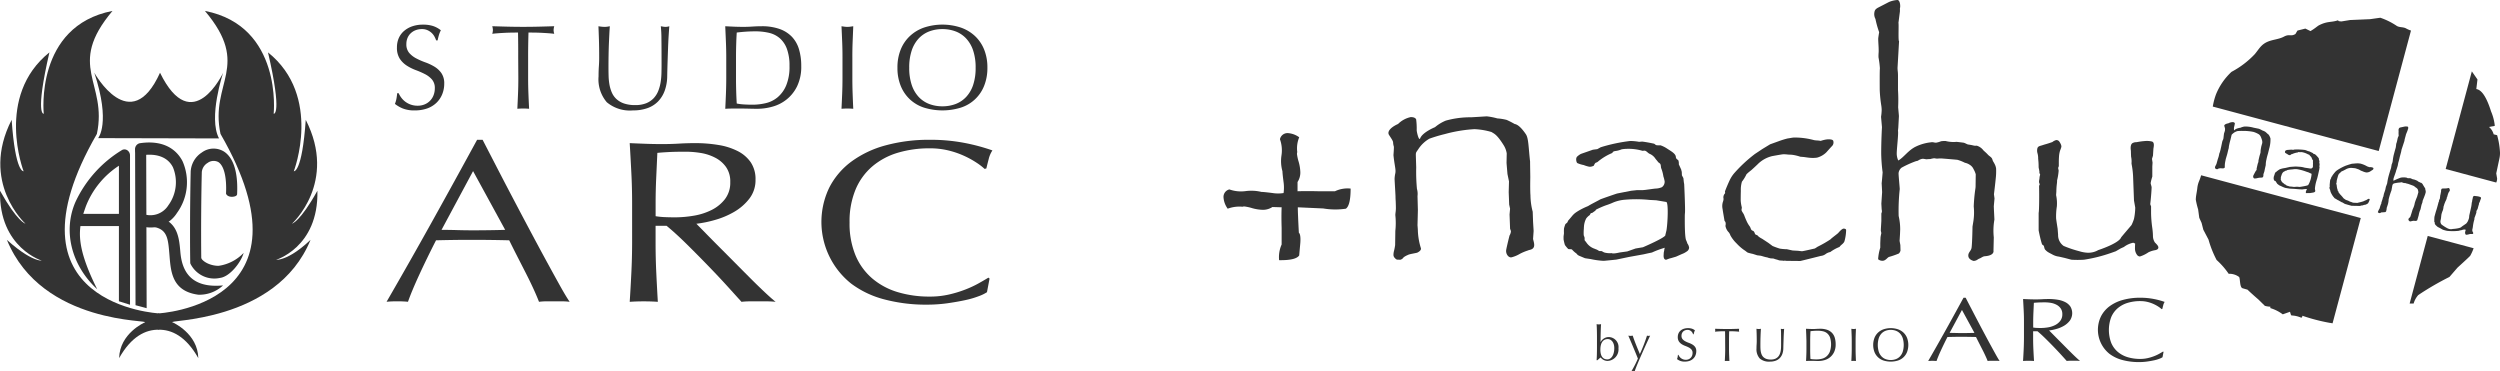 <svg xmlns="http://www.w3.org/2000/svg" width="400" height="59.385" viewBox="0 0 400 59.385">
  <g id="グループ_1568" data-name="グループ 1568" transform="translate(0 0)">
    <g id="グループ_1555" data-name="グループ 1555">
      <g id="グループ_1553" data-name="グループ 1553">
        <path id="パス_20223" data-name="パス 20223" d="M216.1,30.173q0,2.682-.76,3.218a11.533,11.533,0,0,1-3.621-.038q-3.084-.138-4.068-.185,0,.984.167,4.072.326.268.235,1.611-.18,1.969-.179,2.014-.537.807-3.218.761a5.011,5.011,0,0,1,.405-2.506V36.48q-.06-1.834,0-3.312l-1.475-.045a2.751,2.751,0,0,1-1.566.447,6.728,6.728,0,0,1-1.677-.267,7.33,7.33,0,0,0-1.229-.269.79.79,0,0,0-.313.044,5.352,5.352,0,0,0-2.369.313,3.462,3.462,0,0,1-.671-1.832,1.227,1.227,0,0,1,.939-1.252,5.542,5.542,0,0,0,2.614.268,6.969,6.969,0,0,1,2.526.134q.4,0,1.788.179a5.618,5.618,0,0,0,1.744,0,6.29,6.29,0,0,0,0-1.74q-.18-1.383-.179-1.74a6.013,6.013,0,0,1-.156-2.543,5.247,5.247,0,0,0-.246-2.587,1.234,1.234,0,0,1,1.252-.982,3.467,3.467,0,0,1,1.832.671,4.592,4.592,0,0,0-.313,2.369.961.961,0,0,0-.045.313,7.478,7.478,0,0,0,.267,1.23,6.7,6.7,0,0,1,.269,1.676,2.759,2.759,0,0,1-.447,1.566V30.6q1.52-.045,3.308,0h2.682A4.671,4.671,0,0,1,216.1,30.173Z" fill="#333"/>
      </g>
      <g id="グループ_1554" data-name="グループ 1554">
        <path id="パス_20224" data-name="パス 20224" d="M254.936,32.494l.262-.139c.379-.2.717-.374.8-.43.131-.082,2.521-.9,2.734-.962.148-.032,2.266-.445,2.266-.445l.468-.049.443-.049h.962l1.946-.246a2.826,2.826,0,0,0,1.083-.222,1.075,1.075,0,0,0,.444-.934,4.819,4.819,0,0,0-.2-.786,5.957,5.957,0,0,0-.346-1.3c-.082-.213-.027-.467-.149-.694-.067-.125-.3-.221-.378-.344-.132-.2-.322-.371-.458-.586a2.069,2.069,0,0,0-.909-.713c-.268-.146-.409-.377-.68-.475-.114-.043-.357.03-.47,0-.2-.061-.4-.111-.6-.151a8.008,8.008,0,0,0-1.819-.156,6.336,6.336,0,0,0-.853.073c-.876.353-1.022.206-1.347.377-.209.11-.011.156-.284.261a8.712,8.712,0,0,0-1.751,1c-.108.078-.218.162-.33.249a.849.849,0,0,1-.365.237c-.249.036-.367.487-.4.5a1.342,1.342,0,0,1-.689.172,4.68,4.68,0,0,1-.912-.271,4.494,4.494,0,0,1-1.034-.32c-.149-.1-.33-.818.024-1.08a2.633,2.633,0,0,1,.566-.392l1.332-.464.565-.2.712-.093.544-.3.321-.1a26.674,26.674,0,0,1,4.4-.906,8.33,8.33,0,0,1,1.37.127c.193.019.457-.046.649-.019.381.052.755.116,1.1.182.234.045.454.092.655.135.16.036.266.212.4.244a2.7,2.7,0,0,0,.663.021,4.458,4.458,0,0,1,1.057.525c.6.4,1.369.79,1.407,1.326.027.387.3.413.4.562a1.44,1.44,0,0,1,.074.626l.374.824.1.394.024.548.236.447c.049.361.043.531.126.957.049.953.188,4.206.123,4.633-.017.181-.025.362-.025.542,0,.542-.033,3.474.246,3.869a4.881,4.881,0,0,1,.173.469,1.356,1.356,0,0,1,.271.665.766.766,0,0,1-.394.615,3.09,3.09,0,0,1-.764.4l-.936.418-.592.173c-.189.067-.351.089-.487.136-.3.1-.477.188-.523.184-.254-.02-.357-.243-.383-.53a2.456,2.456,0,0,1,.019-.409c.005-.082-.023-.159.017-.221a2.28,2.28,0,0,1,.056-.3c.013-.061.018-.2.031-.256.043-.174.088-.206.088-.206a13.831,13.831,0,0,0-2.069.763l-.715.149c-.426.1-.648.148-.664.148l-2.316.418-2,.419s-1.888.2-2.069.2a12.66,12.66,0,0,1-2.03-.279l-.925-.14-.765-.321c-.575-.213-.463-.38-.769-.551a4.387,4.387,0,0,1-.547-.518c-.109-.092-.529-.011-.624-.108a5.332,5.332,0,0,1-.5-.6,2.627,2.627,0,0,1-.093-.3c-.04-.157-.083-.353-.129-.59,0,0-.005-.172-.007-.413,0-.184.061-.421.066-.637a4.554,4.554,0,0,1,.015-.752,5.084,5.084,0,0,1,.2-.628c.047-.1.2-.163.328-.315.065-.079.061-.2.162-.316.24-.273.284-.331.426-.5s.24-.292.354-.41a2.791,2.791,0,0,1,.412-.353c.113-.08.246-.166.409-.265a11.108,11.108,0,0,1,1.552-.765C254.292,32.842,254.612,32.666,254.936,32.494Zm-1.5,3.732q-.017.19-.021.378a7.263,7.263,0,0,0-.021,1c.014.118.113.292.129.383a1.676,1.676,0,0,1,.006.431l.276.358a2.569,2.569,0,0,0,1.32,1.019c.109.047.22.092.333.132.166.063.289.188.457.24.093.028.232-.016.324.009.179.048.271.189.6.261a3.594,3.594,0,0,0,1.033.064c.215.131.959-.035,1.256-.1.033-.006,1.232-.173,1.232-.173l1.33-.468,1.183-.2s3.762-1.61,3.584-1.966l.178-.733c.2-1.2.337-4.357-.019-4.545l-1.625-.271-.961-.05h-.037a20.853,20.853,0,0,0-3.9-.048,6.3,6.3,0,0,0-1.9.42,11.542,11.542,0,0,1-1.281.494,14.725,14.725,0,0,0-1.509.661c-.067.04-.127.183-.188.223q-.219.141-.394.28c-.062.049-.245.058-.3.107-.087.088-.085.22-.212.319a2.057,2.057,0,0,0-.524.521A3.229,3.229,0,0,0,253.435,36.226Z" fill="#333"/>
        <path id="パス_20225" data-name="パス 20225" d="M275.668,32.287a1.45,1.45,0,0,0,.1-.49.9.9,0,0,1,.2-.818c.122-.143-.02-.241.054-.431.2-.526.484-1.189.722-1.7a5.725,5.725,0,0,1,.287-.53,5.2,5.2,0,0,1,.4-.554,22.657,22.657,0,0,1,3.352-3.126l1.183-.788,1.255-.763,1.3-.468a13.8,13.8,0,0,1,1.5-.467c.394-.049.735-.136,1.033-.148a11.876,11.876,0,0,1,3.2.418,3.967,3.967,0,0,0,.419.049,3.758,3.758,0,0,1,.64.074,4.689,4.689,0,0,1,1.093-.251c.328,0,.9-.026.934.322a.811.811,0,0,1-.18.716c-.148.147-.961,1.056-.961,1.056a3.338,3.338,0,0,1-1.477.835,5.105,5.105,0,0,1-1.354,0h-.025l-.714-.1-.59-.049a6.658,6.658,0,0,0-1.4-.32c-.114,0-.3-.008-.541-.024a6.9,6.9,0,0,0-.74-.05c-.131,0-.738.1-1.821.3a4.888,4.888,0,0,0-2.191,1.182c-.132.148-1,.944-1.133,1.058-.164.132-.837.641-.837.789a6.143,6.143,0,0,1-.666,1.058,4.474,4.474,0,0,0-.175,1.468q-.022.635-.022,1.536a5.59,5.59,0,0,0,.172,1.09c.035.144-.074.338-.027.5.072.253.308.487.413.776.131.356.288.736.477,1.129a4.639,4.639,0,0,0,.413.665c.127.175.153.411.289.574.077.092.264.118.337.2.2.231.156.378.263.489a1.2,1.2,0,0,0,.33.147,1.419,1.419,0,0,0,.319.3c.224.16.458.265.512.308l.935.616.664.493a11.586,11.586,0,0,0,1.158.419,7.753,7.753,0,0,0,1.133.1l.91.2.862.049.641.073c.328-.033,2.067-.443,2.067-.443.214-.131.353-.222.419-.271a18.679,18.679,0,0,0,2.069-1.182c.245-.263,1.108-.87,1.255-1.035.394-.459.682-.689.861-.689.132,0,.395.036.395.247a7.171,7.171,0,0,1-.246,1.7c-.1.442-.6.64-.813.986a6.312,6.312,0,0,0-1.477.813,1.832,1.832,0,0,0-.715.3,1.494,1.494,0,0,1-.787.319s-3.234.815-3.3.815l-2.209-.022-.284-.037a.641.641,0,0,1-.163.028c-.063,0-.14-.024-.213-.028-.18-.007-.348-.021-.348-.021a.893.893,0,0,1-.293-.067,1.061,1.061,0,0,0-.2-.062c-.118-.04-.234-.068-.349-.1a1.964,1.964,0,0,0-.252-.087c-.11-.012-.309-.006-.444-.03s-.2-.048-.346-.081c-.06-.013-.107-.048-.17-.063s-.2-.035-.276-.054c-.247-.061-.464-.132-.759-.215l-.591-.074-.689-.221a8.366,8.366,0,0,1-.825-.209,4.459,4.459,0,0,1-.381-.284,6.712,6.712,0,0,1-.9-.691c-.175-.159-.338-.322-.487-.484a5.439,5.439,0,0,1-1.005-1.305,1.414,1.414,0,0,0-.37-.6,2.029,2.029,0,0,1-.418-.911,1.268,1.268,0,0,0,.032-.471c-.051-.287-.157-.236-.181-.369-.131-.75-.3-1.74-.3-1.823A2.24,2.24,0,0,1,275.668,32.287Z" fill="#333"/>
        <path id="パス_20226" data-name="パス 20226" d="M299.911,1.921c.061-.3.171-.5.7-.76l1.619-.837a4.247,4.247,0,0,1,1.3-.32c.531-.08.558,1.172.459,1.287v.526l-.238,1.855c.082.082-.066,2.939.1,2.906l-.246,4.308a6.262,6.262,0,0,0,.05.64q.024.345.024.567v2.289a26.33,26.33,0,0,1,.025,2.782q.123,1.354.123,1.4c0,.049-.1,1.871-.1,1.871l-.05.492c.1.509-.2,2.832-.2,3.669a2.728,2.728,0,0,0,.247,1.085c.886-.493,1.6-1.66,2.846-2.244a7.4,7.4,0,0,1,2.362-.666c.377-.074.558.077.852.057a3.611,3.611,0,0,0,.781-.227,3.7,3.7,0,0,1,.746-.038,5.027,5.027,0,0,0,1.746.133c.594.064,1.052.127,1.052.127.255.018.592.268.8.3a7.676,7.676,0,0,1,.8.145c.437.113.538.007.611.052a2.1,2.1,0,0,1,.991.69c.056.1.408.351.765.748.134.149.439.336.576.508.153.195.137.379.267.586a4.312,4.312,0,0,1,.235.419,2.071,2.071,0,0,1,.224.721,10.807,10.807,0,0,1-.074,1.7c-.049.559-.271,2.39-.271,2.39l.09.682s-.114,1.2-.114,1.265l.024.616.074,1.479a10.2,10.2,0,0,0-.1,2.858l-.05,2.119c0,.017.205.774-1.368.895-.351.027-.557.248-.853.363-.363.13-.388.334-.938.393,0,0-.79-.165-.862-.763s.441-.817.517-1.355c.108-.756.148-3.376.148-3.376l.148-.912a9.37,9.37,0,0,0,.049-2.315,26.08,26.08,0,0,1,.271-2.9,2.2,2.2,0,0,0,.024-.3c0-.05.025-1.838.025-1.921v-.025a3.519,3.519,0,0,0-.344-.812,1.524,1.524,0,0,0-.591-.69,2.132,2.132,0,0,0-.8-.339,6.473,6.473,0,0,0-1.187-.473c-.082-.016-2.49-.222-2.654-.222-.132,0-.3.008-.492.024-.337.023-.434-.061-.632-.048a4.994,4.994,0,0,0-.571.122c-.179,0-.362.016-.55.034s-.513-.1-.726-.069a1.786,1.786,0,0,0-.715.306l-.319.075a15.873,15.873,0,0,0-2.285,1.036,1.294,1.294,0,0,0-.482.891c0,.41.2,2.435.188,2.533a32.451,32.451,0,0,0-.173,4.307,9.3,9.3,0,0,1,.246,2.116l-.03.779-.068,1.092.123.664.025.861a.93.93,0,0,1-.271.493,13.675,13.675,0,0,1-1.558.54c-.263.083-.551.62-1.036.618a1.02,1.02,0,0,1-.717-.249,7.832,7.832,0,0,1,.345-1.847v-.714c0-.015.019-.442.04-.925a5.313,5.313,0,0,1,.121-.642c.009-.19-.078-.35-.073-.481s.01-.23.01-.243V36.6l.074-1.255V34.183c0-.081.071-.148.088-.329a1.316,1.316,0,0,0-.039-.36l-.049-.913.123-1.846-.074-1.43c.032-.163.156-1.723.156-1.723a26.423,26.423,0,0,1-.229-3.055q0-1.872.122-4.186l-.146-1.65a8.643,8.643,0,0,0,.1-1.059,5.124,5.124,0,0,0-.073-.813,20.556,20.556,0,0,1-.238-2.437c0-.394-.023-3.087.028-3.446a14.981,14.981,0,0,0-.221-1.748c-.023-.427.025-.756.025-.986,0-.328-.009-.623-.025-.886q-.05-.837-.049-1.108c0-.1.049-.451.148-1.059a15.457,15.457,0,0,1-.591-2.117A1.659,1.659,0,0,1,299.911,1.921Z" fill="#333"/>
        <path id="パス_20227" data-name="パス 20227" d="M329.014,30.679l-.038.54a6.252,6.252,0,0,1,.123,1.794,10.258,10.258,0,0,0-.122,1.916c0,.13.245,1.67.245,1.67l.074.958a2.108,2.108,0,0,0,.886,1.792,17.409,17.409,0,0,0,2.483.839,5.26,5.26,0,0,0,1.3.246,3.151,3.151,0,0,0,1.753-.419s3.262-1.052,3.656-2.018c.035-.086,1.655-1.96,1.672-1.993a6.975,6.975,0,0,0,.393-.984,9.347,9.347,0,0,0,.2-1.8l-.2-1.132-.147-3.911a13.387,13.387,0,0,0-.246-1.969v-.123a3.55,3.55,0,0,0-.069-1s-.031-.517-.031-.944c0-.05-.174-.872.2-1.206a1.192,1.192,0,0,1,.636-.185c.164,0,.552-.119,1.383-.183a3.615,3.615,0,0,1,1.1.064c.552.109.293.97.277,1.216l-.065,1.053-.159.52.09.6-.038.615v1.623a7.973,7.973,0,0,0-.261,1c-.011.214.159.541.149.769-.057,1.329-.218,2.644-.218,2.644l.132.358V34.18a19.559,19.559,0,0,0,.2,2.336,10.388,10.388,0,0,1,.1,1.23,1.929,1.929,0,0,0,.3,1.033c.115.147.572.506.567.815s-.308.387-.513.433a3.844,3.844,0,0,0-1.088.349,5.071,5.071,0,0,1-1.353.663.611.611,0,0,1-.467-.27,1.727,1.727,0,0,1-.321-1.082c0-.2.009-.442.025-.737-.313-.066-.115-.106-.344-.106a3.686,3.686,0,0,0-1.452.671l-.493.221-.812.468-.763.27a23.938,23.938,0,0,1-4.332,1.082,16.939,16.939,0,0,1-1.993,0l-1.1-.292c-.033,0-.93-.225-1.044-.225a2.839,2.839,0,0,1-.981-.363l-.214-.11c-.1-.051-.2-.106-.307-.166a2.12,2.12,0,0,1-.294-.2,2.337,2.337,0,0,1-.285-.279c-.109-.126-.132-.431-.2-.584-.046-.11-.236-.112-.306-.321-.04-.124-.08-.258-.12-.4-.024-.088-.048-.179-.072-.27s-.042-.167-.062-.25-.035-.146-.051-.217c-.127-.552-.213-1.017-.213-1.017v-2.8c.093-.3.1-3.081.071-4.156a.716.716,0,0,1,.109-.414c0-.062-.122-.2-.119-.409,0-.243.074-.417.076-.636a1.708,1.708,0,0,1,.1-.471c.011-.1-.125-.261-.12-.338a.756.756,0,0,0-.021-.311c-.021-.3-.1-.379-.1-.664,0-.262-.009-.508-.024-.738l-.05-.541a2.9,2.9,0,0,0-.1-.835,1.508,1.508,0,0,1-.044-.726c.071-.432.368-.444.829-.591.528-.175.761-.212,1.364-.429l.222-.073a1.628,1.628,0,0,1,.618-.32.6.6,0,0,1,.443.172c.066.083.468.646.369.963a5.364,5.364,0,0,1-.2.568,4.053,4.053,0,0,0-.168,1c-.02.27-.029.58-.029.928,0,.082,0,.26,0,.491,0,.143-.092.2-.1.369,0,.106.081.323.074.433a9.361,9.361,0,0,1-.252,1.532C329.148,29.353,329.045,29.419,329.014,30.679Z" fill="#333"/>
        <path id="合体_6" data-name="合体 6" d="M222.174,21.444c-.178-.61.665-1.231,1.518-1.609a4.077,4.077,0,0,1,2.027-1.1q.684,0,.864.358a11.111,11.111,0,0,1,.089,1.728c0,.278.355,1.835.563,1.3.377-.97,2.37-1.777,2.37-1.777a6.491,6.491,0,0,1,1.714-1.042,14.534,14.534,0,0,1,4.023-.537c.218,0,2.4-.148,2.562-.148a10.442,10.442,0,0,1,1.668.328,8.347,8.347,0,0,1,1.49.238,13.769,13.769,0,0,1,1.28.655q.775.122,1.818,1.67c.417.657.4,2.122.655,4.353-.01-.088.031,2.155.031,2.473,0,.338-.041,2,.029,2.951a10.631,10.631,0,0,0,.358,2.594l.059,1.64.089,1.431-.089,1.252c0,.2.317.916.111,1.349s-.727.409-.945.528a7.56,7.56,0,0,0-1.336.567,4.866,4.866,0,0,1-1.3.53c-.464.068-.915-.542-.835-1.157.017-.138.178-.915.535-2.328a1.593,1.593,0,0,0,.221-.625c.02-.18-.132-.389-.132-.508l-.029-.8-.042-1.11-.013-.331.084-.927-.143-.662-.023-.613-.052-1.375.046-1.716-.244-1.173c0-.02-.149-1.7-.149-1.82l.03-1.489a3.424,3.424,0,0,0-.443-1.232c-1.1-1.776-1.52-1.89-2-2.189a11.32,11.32,0,0,0-2.722-.457,22.963,22.963,0,0,0-4.735.786,24.512,24.512,0,0,0-2.468.736,5.211,5.211,0,0,0-1.79,1.7c-.318.478-.385.471-.385.928q0,.03.059,1.911v.119a29.753,29.753,0,0,0,.119,3.373,2.92,2.92,0,0,1,.09,1.164l.06,2.209c0,.12-.06,2.448-.06,2.448.039.476.06.792.06.951a10.6,10.6,0,0,0,.476,2.7c.126.359-.4.664-.6.743-.08.04-1.223.228-1.4.327-.1.043-.262.112-.421.2a1.413,1.413,0,0,0-.5.4c-.073.109-.16.107-.262.166-.121.07-.316.02-.478.02-.119,0-.245.032-.483-.246a.709.709,0,0,1-.239-.507,2.822,2.822,0,0,1,.06-.536,8.379,8.379,0,0,0,.208-1.043l.031-2.265a11.848,11.848,0,0,0,0-2.533c0-.079.018-.278.059-.6.019-.2.03-.367.03-.507,0-.257-.011-.635-.03-1.131-.02-.239-.03-.477-.03-.716,0-.258-.149-2.622-.149-2.86a5.354,5.354,0,0,1,.12-.894,2.03,2.03,0,0,0,.029-.358c0-.457-.2-1.235-.328-2.533,0,0,.1-1.272.06-1.371a2.491,2.491,0,0,1-.119-.685C222.869,22.438,222.23,21.639,222.174,21.444Z" fill="#333"/>
      </g>
    </g>
    <g id="グループ_1559" data-name="グループ 1559">
      <path id="パス_20229" data-name="パス 20229" d="M257.219,57.75a1.4,1.4,0,0,1-1.113-.561,6.026,6.026,0,0,0-.514.446h-.138c.047-.476.062-1.466.062-2.171V54.076c0-.706-.015-1.7-.062-2.209a1.848,1.848,0,0,0,.345.037,2.5,2.5,0,0,0,.376-.037c-.053.413-.076,1.909-.092,2.86h.016a1.487,1.487,0,0,1,1.3-.8,1.6,1.6,0,0,1,1.556,1.8A1.84,1.84,0,0,1,257.219,57.75Zm.03-3.5c-.652,0-1.189.444-1.189,1.71,0,1.013.391,1.542,1.12,1.542.629,0,1.105-.714,1.105-1.8C258.285,54.758,257.778,54.252,257.249,54.252Z" fill="#333"/>
      <path id="パス_20230" data-name="パス 20230" d="M260.528,53.7a1.825,1.825,0,0,0,.353.038,1.859,1.859,0,0,0,.353-.038c.314.966.721,1.926,1.143,2.947A24.625,24.625,0,0,0,263.52,53.7a.957.957,0,0,0,.253.038.97.97,0,0,0,.253-.038c-.276.56-2.148,4.642-2.47,5.685a.893.893,0,0,0-.522,0,15.721,15.721,0,0,0,1.028-2.01C261.709,56.455,260.742,54.184,260.528,53.7Z" fill="#333"/>
      <g id="グループ_1558" data-name="グループ 1558">
        <g id="グループ_1556" data-name="グループ 1556">
          <path id="パス_20231" data-name="パス 20231" d="M319.938,57.756a3.873,3.873,0,0,0-.479-.029H318.5a3.847,3.847,0,0,0-.478.029c-.086-.223-.2-.49-.344-.8s-.3-.643-.479-.986-.352-.691-.533-1.044-.349-.687-.505-1.006c-.386-.01-.778-.017-1.175-.023s-.8-.007-1.192-.007c-.374,0-.742,0-1.1.007s-.729.013-1.1.023q-.578,1.129-1.048,2.151t-.7,1.689a7.72,7.72,0,0,0-1.337,0q1.463-2.531,2.854-5.032t2.8-5.089h.344q.432.839.939,1.815t1.029,1.973q.525,1,1.048,1.981t.985,1.829c.307.563.585,1.068.831,1.511S319.781,57.525,319.938,57.756Zm-8-4.495q.47,0,.975.015t.976.015c.337,0,.674,0,1.012-.008s.674-.012,1.011-.022l-2-3.668Z" fill="#333"/>
          <path id="パス_20232" data-name="パス 20232" d="M323.792,49.711q-.047-.915-.1-1.868c.348.016.69.03,1.028.042s.678.018,1.027.018.691-.01,1.027-.03.679-.03,1.028-.03a8.663,8.663,0,0,1,1.441.116,4.034,4.034,0,0,1,1.2.382,2.183,2.183,0,0,1,.812.7,2.062,2.062,0,0,1-.09,2.272,3.263,3.263,0,0,1-.947.823,5.107,5.107,0,0,1-1.2.5,7.26,7.26,0,0,1-1.162.238c.144.144.343.347.6.606s.536.546.849.859.639.639.976.981.663.669.976.98.608.6.885.86.5.456.669.591a4.7,4.7,0,0,0-.542-.029H331.2a4.22,4.22,0,0,0-.523.029c-.182-.2-.455-.506-.823-.91s-.774-.837-1.22-1.3-.9-.922-1.364-1.379-.889-.844-1.274-1.162H325.3V54.06q0,.952.044,1.877t.1,1.819c-.274-.021-.567-.029-.878-.029s-.6.008-.878.029q.057-.894.1-1.818t.047-1.877v-2.48Q323.839,50.628,323.792,49.711Zm2.067,2.754c.2.01.419.014.66.014a7.134,7.134,0,0,0,1.166-.1,3.886,3.886,0,0,0,1.111-.354,2.409,2.409,0,0,0,.84-.678,1.682,1.682,0,0,0,.335-1.076,1.561,1.561,0,0,0-.263-.93,1.86,1.86,0,0,0-.678-.585,3.016,3.016,0,0,0-.9-.3,5.96,5.96,0,0,0-.958-.079c-.421,0-.771.007-1.048.022s-.512.031-.705.05q-.036.795-.072,1.574t-.036,1.559v.823A4.641,4.641,0,0,0,325.859,52.465Z" fill="#333"/>
          <path id="パス_20233" data-name="パス 20233" d="M345.489,57.406a5.526,5.526,0,0,1-.849.247q-.5.108-1.111.195a9.305,9.305,0,0,1-1.283.086,10.135,10.135,0,0,1-2.638-.325,5.949,5.949,0,0,1-2.084-.989,4.931,4.931,0,0,1-1.367-6,4.666,4.666,0,0,1,1.385-1.625,6.409,6.409,0,0,1,2.138-1.011,10.24,10.24,0,0,1,2.747-.347,11.155,11.155,0,0,1,2.177.2,12.041,12.041,0,0,1,1.744.469,1.656,1.656,0,0,0-.235.549c-.061.231-.109.424-.144.577l-.109.03a3.758,3.758,0,0,0-.506-.39,5.7,5.7,0,0,0-.76-.419,5.408,5.408,0,0,0-.976-.339,4.856,4.856,0,0,0-1.191-.138,6.845,6.845,0,0,0-1.979.275,4.407,4.407,0,0,0-1.59.844A3.867,3.867,0,0,0,337.8,50.73a5.854,5.854,0,0,0,0,4.139,3.863,3.863,0,0,0,1.058,1.442,4.407,4.407,0,0,0,1.59.844,6.88,6.88,0,0,0,1.979.273,5.259,5.259,0,0,0,1.2-.129,7.151,7.151,0,0,0,1.012-.306,6.585,6.585,0,0,0,.831-.385c.247-.138.455-.26.624-.364l.072.058-.162.853A2.475,2.475,0,0,1,345.489,57.406Z" fill="#333"/>
        </g>
        <g id="グループ_1557" data-name="グループ 1557">
          <path id="パス_20234" data-name="パス 20234" d="M268.712,57.058a1.312,1.312,0,0,0,.248.252,1.255,1.255,0,0,0,.777.255,1.107,1.107,0,0,0,.447-.087,1,1,0,0,0,.552-.578,1.193,1.193,0,0,0,.075-.424.805.805,0,0,0-.177-.549,1.453,1.453,0,0,0-.439-.338,5.118,5.118,0,0,0-.567-.248,2.911,2.911,0,0,1-.567-.282,1.518,1.518,0,0,1-.439-.432,1.247,1.247,0,0,1-.177-.706,1.432,1.432,0,0,1,.113-.575,1.259,1.259,0,0,1,.328-.447,1.543,1.543,0,0,1,.515-.293,2.262,2.262,0,0,1,1.3-.019,1.577,1.577,0,0,1,.488.267,1.548,1.548,0,0,0-.113.271,3.415,3.415,0,0,0-.09.36h-.09a1.873,1.873,0,0,0-.1-.229.849.849,0,0,0-.173-.229.941.941,0,0,0-.258-.176.814.814,0,0,0-.36-.072,1.074,1.074,0,0,0-.387.068.912.912,0,0,0-.308.192.85.85,0,0,0-.2.3.987.987,0,0,0-.071.376.817.817,0,0,0,.176.556,1.514,1.514,0,0,0,.44.342,4.326,4.326,0,0,0,.567.248,3.173,3.173,0,0,1,.567.267,1.44,1.44,0,0,1,.439.4,1.119,1.119,0,0,1,.177.662,1.744,1.744,0,0,1-.124.653,1.538,1.538,0,0,1-.361.537,1.608,1.608,0,0,1-.578.354,2.3,2.3,0,0,1-.778.124,1.935,1.935,0,0,1-.756-.125,2.05,2.05,0,0,1-.484-.282,1.7,1.7,0,0,0,.094-.312c.018-.091.034-.211.049-.356h.09A1.491,1.491,0,0,0,268.712,57.058Z" fill="#333"/>
          <path id="パス_20235" data-name="パス 20235" d="M276.009,53l-.409,0c-.143,0-.286.007-.428.015s-.281.015-.413.025-.252.022-.357.035a.906.906,0,0,0,.038-.24,1.037,1.037,0,0,0-.038-.232l.968.027c.316.007.638.012.968.012s.651,0,.966-.012l.968-.027a1.041,1.041,0,0,0-.037.24.884.884,0,0,0,.037.232c-.105-.013-.223-.026-.356-.035s-.27-.018-.413-.025-.285-.013-.428-.015l-.409,0q-.022.773-.023,1.552v1.29c0,.331.007.655.02.975s.026.635.042.945c-.115-.01-.238-.016-.367-.016s-.253.006-.368.016c.015-.31.03-.625.043-.945s.019-.644.019-.975l-.008-1.29Q276.024,53.769,276.009,53Z" fill="#333"/>
          <path id="パス_20236" data-name="パス 20236" d="M284.968,53.4a7.2,7.2,0,0,0-.039-.795l.158.027a1.085,1.085,0,0,0,.151.012.825.825,0,0,0,.225-.039q-.023.262-.044.627c-.015.243-.027.5-.037.781s-.019.563-.029.855-.017.578-.022.853a2.713,2.713,0,0,1-.154.9,1.9,1.9,0,0,1-.417.675,1.725,1.725,0,0,1-.665.421,2.659,2.659,0,0,1-.906.143,2.247,2.247,0,0,1-1.638-.511,2.21,2.21,0,0,1-.511-1.615q0-.353.02-.627c.012-.183.019-.369.019-.559,0-.42-.006-.794-.015-1.119s-.022-.6-.031-.826c.059.01.124.019.194.027s.135.012.2.012a1.22,1.22,0,0,0,.161-.012l.161-.027c-.01.11-.019.254-.029.431s-.019.379-.028.6-.017.469-.021.729-.007.53-.007.811c0,.17,0,.346.007.529a3.852,3.852,0,0,0,.052.533,2.245,2.245,0,0,0,.147.5,1.2,1.2,0,0,0,.289.413,1.315,1.315,0,0,0,.473.277,2.11,2.11,0,0,0,.7.1,1.751,1.751,0,0,0,.694-.12,1.336,1.336,0,0,0,.462-.315,1.454,1.454,0,0,0,.281-.45,2.507,2.507,0,0,0,.146-.534,4.164,4.164,0,0,0,.053-.555c.005-.185.007-.356.007-.511Q284.975,53.976,284.968,53.4Z" fill="#333"/>
          <path id="パス_20237" data-name="パス 20237" d="M289,53.573c-.013-.317-.026-.641-.042-.971l.567.027c.187.007.376.012.567.012s.379-.007.567-.02.377-.019.567-.019a3.284,3.284,0,0,1,1.13.172,1.965,1.965,0,0,1,.77.492,1.93,1.93,0,0,1,.44.78,3.632,3.632,0,0,1,.139,1.04,2.8,2.8,0,0,1-.259,1.265,2.4,2.4,0,0,1-1.548,1.275,3.486,3.486,0,0,1-.928.132c-.17,0-.337,0-.5-.008s-.333-.008-.5-.008h-.5c-.165,0-.333.006-.5.016.016-.31.029-.625.042-.945s.019-.646.019-.977v-1.29Q289.015,54.049,289,53.573Zm.676,3.855a2.739,2.739,0,0,0,.429.056c.181.012.366.018.557.018a3.544,3.544,0,0,0,.827-.1,1.78,1.78,0,0,0,.74-.368,1.964,1.964,0,0,0,.535-.738,3.643,3.643,0,0,0,.045-2.285,1.638,1.638,0,0,0-.444-.664,1.57,1.57,0,0,0-.673-.338,3.7,3.7,0,0,0-.857-.093q-.339,0-.632.022c-.2.015-.371.033-.527.052q-.022.36-.034.755c-.008.262-.012.529-.012.8v1.291Q289.626,56.648,289.672,57.428Z" fill="#333"/>
          <path id="パス_20238" data-name="パス 20238" d="M296.259,53.573c-.012-.317-.027-.641-.042-.971l.187.027a1.356,1.356,0,0,0,.36,0l.187-.027c-.013.33-.026.654-.037.971s-.017.642-.017.973v1.29q0,.5.017.977c.011.32.024.635.037.945-.115-.01-.237-.016-.367-.016s-.252.006-.367.016c.015-.31.03-.625.042-.945s.02-.646.02-.977v-1.29Q296.279,54.049,296.259,53.573Z" fill="#333"/>
          <path id="パス_20239" data-name="パス 20239" d="M299.918,54.053a2.373,2.373,0,0,1,.578-.846,2.5,2.5,0,0,1,.888-.526,3.681,3.681,0,0,1,2.274,0,2.505,2.505,0,0,1,.89.526,2.383,2.383,0,0,1,.577.846,3.249,3.249,0,0,1,0,2.277,2.315,2.315,0,0,1-1.467,1.359,3.887,3.887,0,0,1-2.274,0,2.323,2.323,0,0,1-1.466-1.359,3.234,3.234,0,0,1,0-2.277Zm4.522.06a2.042,2.042,0,0,0-.44-.752,1.747,1.747,0,0,0-.66-.439,2.414,2.414,0,0,0-1.637,0,1.758,1.758,0,0,0-.661.439,2.054,2.054,0,0,0-.439.752,3.783,3.783,0,0,0,0,2.157,2.058,2.058,0,0,0,.439.751,1.761,1.761,0,0,0,.661.44,2.414,2.414,0,0,0,1.637,0,1.749,1.749,0,0,0,.66-.44,2.045,2.045,0,0,0,.44-.751,3.783,3.783,0,0,0,0-2.157Z" fill="#333"/>
        </g>
      </g>
    </g>
    <g id="グループ_1562" data-name="グループ 1562">
      <g id="グループ_1560" data-name="グループ 1560">
        <path id="パス_20240" data-name="パス 20240" d="M91.145,48.288a10.269,10.269,0,0,0-1.227-.076H87.465a10.237,10.237,0,0,0-1.225.076q-.327-.853-.879-2.06T84.134,43.7q-.674-1.317-1.366-2.672t-1.294-2.579q-1.483-.037-3.008-.057c-1.018-.012-2.038-.018-3.054-.018q-1.436,0-2.823.018c-.927.014-1.866.032-2.824.057q-1.48,2.9-2.683,5.511t-1.805,4.324c-.525-.052-1.1-.076-1.713-.076s-1.188.024-1.712.076Q65.6,41.808,69.163,35.4t7.174-13.034h.88q1.108,2.148,2.4,4.648t2.638,5.054q1.342,2.556,2.683,5.072t2.522,4.686q1.181,2.165,2.129,3.87T91.145,48.288Zm-20.5-11.511q1.206,0,2.5.038t2.5.037q1.294,0,2.591-.02c.863-.01,1.728-.03,2.591-.055l-5.136-9.4Z" fill="#333"/>
        <path id="パス_20241" data-name="パス 20241" d="M101.017,27.685q-.118-2.346-.263-4.784,1.34.06,2.633.107t2.632.045q1.338,0,2.63-.077t2.632-.075a22.116,22.116,0,0,1,3.692.3,10.342,10.342,0,0,1,3.069.979,5.576,5.576,0,0,1,2.078,1.792,4.786,4.786,0,0,1,.763,2.772,4.812,4.812,0,0,1-.993,3.048,8.344,8.344,0,0,1-2.424,2.106,13.166,13.166,0,0,1-3.07,1.294,18.438,18.438,0,0,1-2.977.609q.554.555,1.528,1.553t2.174,2.2q1.2,1.2,2.5,2.512t2.5,2.513q1.2,1.2,2.267,2.2t1.713,1.514a12.441,12.441,0,0,0-1.388-.076H119.98a11.171,11.171,0,0,0-1.34.076q-.7-.775-2.107-2.329t-3.124-3.328q-1.713-1.773-3.494-3.531t-3.263-2.977h-1.759v2.7q0,2.439.112,4.806t.247,4.659c-.7-.052-1.453-.076-2.248-.076s-1.546.024-2.25.076q.146-2.289.263-4.655t.121-4.806V32.473Q101.138,30.033,101.017,27.685Zm5.294,7.052c.509.025,1.073.037,1.689.037a18.072,18.072,0,0,0,2.985-.259,10.024,10.024,0,0,0,2.847-.906,6.215,6.215,0,0,0,2.153-1.738,4.322,4.322,0,0,0,.857-2.755,4.006,4.006,0,0,0-.672-2.383,4.809,4.809,0,0,0-1.737-1.5,7.659,7.659,0,0,0-2.314-.759,15.221,15.221,0,0,0-2.453-.2q-1.62,0-2.684.056t-1.806.13q-.092,2.032-.184,4.031t-.093,3.993v2.107A11.831,11.831,0,0,0,106.311,34.737Z" fill="#333"/>
        <path id="パス_20242" data-name="パス 20242" d="M156.587,47.394a14.491,14.491,0,0,1-2.175.631q-1.272.276-2.845.5a23.855,23.855,0,0,1-3.286.22,25.968,25.968,0,0,1-6.758-.833,15.216,15.216,0,0,1-5.335-2.534,12.618,12.618,0,0,1-3.5-15.371,11.95,11.95,0,0,1,3.545-4.162,16.478,16.478,0,0,1,5.475-2.59,26.266,26.266,0,0,1,7.036-.888,28.694,28.694,0,0,1,5.577.5,31,31,0,0,1,4.465,1.2,4.32,4.32,0,0,0-.6,1.405q-.232.888-.369,1.478l-.277.076a9.7,9.7,0,0,0-1.3-1,14.833,14.833,0,0,0-1.945-1.073,13.926,13.926,0,0,0-2.5-.869,12.49,12.49,0,0,0-3.053-.352,17.58,17.58,0,0,0-5.067.7A11.268,11.268,0,0,0,139.6,26.6,9.877,9.877,0,0,0,136.9,30.3a13.219,13.219,0,0,0-.969,5.3,13.22,13.22,0,0,0,.969,5.3,9.869,9.869,0,0,0,2.71,3.693,11.236,11.236,0,0,0,4.071,2.161,17.546,17.546,0,0,0,5.067.7,13.584,13.584,0,0,0,3.078-.329,18.959,18.959,0,0,0,2.591-.786,16.934,16.934,0,0,0,2.129-.986q.948-.531,1.6-.932l.184.148-.415,2.183A6.377,6.377,0,0,1,156.587,47.394Z" fill="#333"/>
      </g>
      <g id="グループ_1561" data-name="グループ 1561">
        <path id="パス_20243" data-name="パス 20243" d="M64.195,15.613a3.207,3.207,0,0,0,2.626,1.3,2.833,2.833,0,0,0,1.144-.221,2.553,2.553,0,0,0,1.414-1.482,3.049,3.049,0,0,0,.192-1.086,2.065,2.065,0,0,0-.452-1.4,3.729,3.729,0,0,0-1.125-.865,13.133,13.133,0,0,0-1.452-.636,7.429,7.429,0,0,1-1.453-.722,3.874,3.874,0,0,1-1.125-1.106,3.2,3.2,0,0,1-.452-1.809A3.649,3.649,0,0,1,63.8,6.106a3.224,3.224,0,0,1,.84-1.145,3.977,3.977,0,0,1,1.318-.75,5.222,5.222,0,0,1,1.73-.269,5.15,5.15,0,0,1,1.6.221,4.011,4.011,0,0,1,1.249.683,4.349,4.349,0,0,0-.289.694,9.477,9.477,0,0,0-.23.922h-.231a4.77,4.77,0,0,0-.26-.586,2.237,2.237,0,0,0-.442-.587,2.476,2.476,0,0,0-.663-.451,2.1,2.1,0,0,0-.922-.183,2.733,2.733,0,0,0-.991.174,2.332,2.332,0,0,0-.788.491,2.155,2.155,0,0,0-.52.759,2.493,2.493,0,0,0-.182.962,2.091,2.091,0,0,0,.452,1.424,3.861,3.861,0,0,0,1.125.876,11.072,11.072,0,0,0,1.452.636,8,8,0,0,1,1.453.683A3.709,3.709,0,0,1,70.624,11.7a2.861,2.861,0,0,1,.453,1.694,4.451,4.451,0,0,1-.318,1.674,3.956,3.956,0,0,1-.924,1.375,4.118,4.118,0,0,1-1.482.907,5.887,5.887,0,0,1-1.991.316,4.979,4.979,0,0,1-1.935-.318,5.271,5.271,0,0,1-1.241-.724,4.327,4.327,0,0,0,.24-.8c.046-.235.087-.541.125-.913h.232A3.714,3.714,0,0,0,64.195,15.613Z" fill="#333"/>
        <path id="パス_20244" data-name="パス 20244" d="M82.883,5.209q-.5,0-1.048.009t-1.1.037c-.366.019-.718.04-1.058.065s-.644.054-.913.091a2.337,2.337,0,0,0,.1-.616,2.667,2.667,0,0,0-.1-.6q1.268.04,2.48.07t2.477.03q1.263,0,2.475-.03t2.48-.07a2.7,2.7,0,0,0-.1.615,2.283,2.283,0,0,0,.1.6q-.4-.055-.913-.091c-.339-.025-.692-.046-1.058-.065s-.73-.031-1.1-.037-.714-.009-1.047-.009q-.059,1.978-.058,3.976v3.3q0,1.269.049,2.5c.032.821.068,1.625.108,2.42-.295-.026-.609-.04-.94-.04s-.648.014-.941.04c.039-.8.075-1.6.109-2.42s.049-1.651.049-2.5l-.02-3.3Q82.923,7.188,82.883,5.209Z" fill="#333"/>
        <path id="パス_20245" data-name="パス 20245" d="M105.829,6.238a18.916,18.916,0,0,0-.1-2.039c.141.027.276.05.4.07a2.6,2.6,0,0,0,.384.03,2.04,2.04,0,0,0,.578-.1q-.057.673-.113,1.607c-.037.622-.069,1.29-.094,2s-.05,1.443-.074,2.192-.044,1.479-.056,2.184a6.988,6.988,0,0,1-.394,2.309A4.837,4.837,0,0,1,105.3,16.22a4.432,4.432,0,0,1-1.7,1.078,6.788,6.788,0,0,1-2.319.366,5.747,5.747,0,0,1-4.195-1.308A5.648,5.648,0,0,1,95.77,12.22q0-.9.05-1.606t.049-1.432c0-1.077-.013-2.034-.04-2.866S95.776,4.778,95.75,4.2c.153.027.319.05.5.07a4.765,4.765,0,0,0,.5.03,2.963,2.963,0,0,0,.413-.03c.134-.02.271-.043.412-.07q-.038.424-.073,1.106t-.073,1.547c-.024.577-.042,1.2-.054,1.865s-.018,1.36-.018,2.078q0,.652.019,1.356a9.45,9.45,0,0,0,.134,1.364,5.786,5.786,0,0,0,.375,1.269,3.135,3.135,0,0,0,.74,1.058,3.4,3.4,0,0,0,1.211.71,5.415,5.415,0,0,0,1.806.26,4.534,4.534,0,0,0,1.778-.307A3.39,3.39,0,0,0,104.6,15.7a3.7,3.7,0,0,0,.721-1.152,6.544,6.544,0,0,0,.375-1.365,10.9,10.9,0,0,0,.135-1.424q.018-.711.019-1.308Q105.849,7.718,105.829,6.238Z" fill="#333"/>
        <path id="パス_20246" data-name="パス 20246" d="M116.146,6.689q-.05-1.22-.108-2.49.73.04,1.452.07c.48.019.965.03,1.452.03s.972-.018,1.453-.05.965-.05,1.452-.05a8.436,8.436,0,0,1,2.9.442,5.061,5.061,0,0,1,1.972,1.26,4.945,4.945,0,0,1,1.125,2,9.24,9.24,0,0,1,.355,2.663,7.155,7.155,0,0,1-.663,3.24,6.163,6.163,0,0,1-1.694,2.123,6.289,6.289,0,0,1-2.269,1.143,9.012,9.012,0,0,1-2.377.337q-.652,0-1.289-.019t-1.288-.021h-1.288q-.636,0-1.289.04.06-1.193.108-2.421t.05-2.5V9.178Q116.2,7.911,116.146,6.689Zm1.732,9.872a7.124,7.124,0,0,0,1.1.144q.695.048,1.426.047a9.171,9.171,0,0,0,2.118-.249,4.581,4.581,0,0,0,1.9-.942,5.014,5.014,0,0,0,1.368-1.892,7.753,7.753,0,0,0,.53-3.1,7.744,7.744,0,0,0-.415-2.748,4.163,4.163,0,0,0-1.136-1.7,4.032,4.032,0,0,0-1.723-.866,9.478,9.478,0,0,0-2.2-.24c-.578,0-1.118.021-1.618.059s-.95.082-1.349.133q-.059.922-.089,1.932t-.029,2.047v3.306Q117.76,14.564,117.878,16.561Z" fill="#333"/>
        <path id="パス_20247" data-name="パス 20247" d="M134.749,6.689q-.049-1.22-.109-2.49c.167.027.327.05.48.07a3.727,3.727,0,0,0,.46.03,3.743,3.743,0,0,0,.461-.03c.153-.02.314-.043.48-.07q-.051,1.271-.1,2.49t-.044,2.489v3.307q0,1.271.044,2.5t.1,2.421c-.294-.026-.608-.04-.941-.04s-.646.014-.94.04q.059-1.193.109-2.421t.049-2.5V9.178Q134.8,7.911,134.749,6.689Z" fill="#333"/>
        <path id="パス_20248" data-name="パス 20248" d="M144.118,7.916A6.082,6.082,0,0,1,145.6,5.752,6.37,6.37,0,0,1,147.875,4.4a9.408,9.408,0,0,1,5.824,0,6.366,6.366,0,0,1,2.277,1.348,6.067,6.067,0,0,1,1.48,2.164,7.577,7.577,0,0,1,.528,2.916,7.582,7.582,0,0,1-.528,2.917A5.936,5.936,0,0,1,153.7,17.23a9.986,9.986,0,0,1-5.824,0,6.021,6.021,0,0,1-2.276-1.318,6.087,6.087,0,0,1-1.481-2.163,7.6,7.6,0,0,1-.528-2.917A7.6,7.6,0,0,1,144.118,7.916Zm11.582.155a5.227,5.227,0,0,0-1.125-1.925,4.492,4.492,0,0,0-1.691-1.125,5.955,5.955,0,0,0-2.106-.366,5.893,5.893,0,0,0-2.087.366A4.515,4.515,0,0,0,147,6.146a5.265,5.265,0,0,0-1.123,1.925,8.458,8.458,0,0,0-.4,2.762,8.454,8.454,0,0,0,.4,2.762A5.261,5.261,0,0,0,147,15.519a4.542,4.542,0,0,0,1.693,1.126,5.916,5.916,0,0,0,2.087.366,5.977,5.977,0,0,0,2.106-.366,4.519,4.519,0,0,0,1.691-1.126A5.223,5.223,0,0,0,155.7,13.6a8.454,8.454,0,0,0,.4-2.762A8.458,8.458,0,0,0,155.7,8.071Z" fill="#333"/>
      </g>
    </g>
    <g id="グループ_1564" data-name="グループ 1564">
      <g id="グループ_1563" data-name="グループ 1563">
        <path id="パス_20249" data-name="パス 20249" d="M25.436,52.756c-2.121-.05-4.426,1.074-6.375,4.543.085-3.952,4.067-5.7,4.067-5.7,1.558-.465-16.4.541-22.025-13.222,4.76,4.271,6.177,3.1,5.753,3.389,0,0-7.063-2.041-6.851-11.248,2.785,5,4.065,5.271,4.065,5.271s-7.32-6.62-2.206-16.617C2.455,27.727,3.776,27.4,3.776,27.4S-.84,15.4,7.907,8.382C5.56,18.546,7,18.2,7,18.2S5.535,4.167,18,1.747C10.52,10.619,17.264,13.2,15.5,21.428-.329,48.852,25.473,50.146,25.473,50.146" fill="#333"/>
        <path id="パス_20250" data-name="パス 20250" d="M25.352,52.756c2.121-.05,4.426,1.074,6.376,4.543-.085-3.952-4.067-5.7-4.067-5.7-1.674-.473,16.517.256,22.025-13.222-4.437,4.19-6.236,2.927-5.752,3.282,0,0,7.061-1.934,6.85-11.141-2.785,5-4.064,5.271-4.064,5.271s7.318-6.62,2.2-16.617c-.591,8.557-1.912,8.227-1.912,8.227S51.629,15.4,42.882,8.382c2.346,10.164.906,9.82.906,9.82s1.466-14.035-11-16.455c7.479,8.872.734,11.454,2.494,19.681,15.833,27.424-9.97,28.718-9.97,28.718" fill="#333"/>
        <path id="パス_20251" data-name="パス 20251" d="M15.7,22.1l19.347.048c-1.767-3.3.657-10.51.657-10.51s-4.927,10.556-10.1,0c-4.723,10.462-10.514,0-10.514,0C17.759,19.728,15.7,22.1,15.7,22.1Z" fill="#333"/>
      </g>
      <path id="パス_20252" data-name="パス 20252" d="M20.4,24.064a.819.819,0,0,0-.841-.079,19.166,19.166,0,0,0-7.473,8.3c-2.027,4.6-.717,10.133,3.466,13.994-2.519-5.05-2.99-7.842-2.68-10.111h6.153V48.2l1.777.558V24.879A1.006,1.006,0,0,0,20.4,24.064ZM13.328,34.218c.127-.4.268-.809.415-1.222a13.63,13.63,0,0,1,5.284-6.479v7.7Z" fill="#333"/>
      <path id="パス_20253" data-name="パス 20253" d="M22.5,23.254a.936.936,0,0,0-.884.98l.069,24.6,1.778.477-.072-25.087A.934.934,0,0,0,22.5,23.254Z" fill="#333"/>
      <path id="パス_20254" data-name="パス 20254" d="M22.381,22.913a.963.963,0,0,0-.761,1.1.9.9,0,0,0,1,.838c2.476-.363,4.219.294,5.044,1.9a6.252,6.252,0,0,1-.725,6.093A3.39,3.39,0,0,1,22.98,34.26a.877.877,0,0,0-1.109.648,1,1,0,0,0,.588,1.219,5,5,0,0,0,5.86-2.058,8.344,8.344,0,0,0,.888-8.275C28.515,24.444,26.71,22.277,22.381,22.913Z" fill="#333"/>
      <path id="パス_20255" data-name="パス 20255" d="M23.221,34.557c-.491.009-.88.174-.872.714a.932.932,0,0,0,.9.96c3.467-.066,3.609,1.568,3.84,4.276.231,2.69.247,6.06,4.647,6.647a5.535,5.535,0,0,0,3.951-1.488c-5.429.514-6.6-2.625-6.83-5.343C28.623,37.587,28.331,34.459,23.221,34.557Z" fill="#333"/>
      <path id="パス_20256" data-name="パス 20256" d="M35.006,42.528c-1.01.04-2.7-.5-3.014-1.616L30.473,42.2a4.26,4.26,0,0,0,4.745,2.264c1.538-.2,3.319-2.429,3.767-4A6.881,6.881,0,0,1,35.006,42.528Z" fill="#333"/>
      <path id="パス_20257" data-name="パス 20257" d="M32.291,24.4a3.883,3.883,0,0,0-1.784,3.12c0,.03,0,.062,0,.093-.049,2.032-.1,5.862-.1,9.747,0,1.578.008,3.167.032,4.649.007.537.4-.184.889-.193s.893.7.885.158c-.079-5.1,0-11.5.074-14.33,0-.027,0-.054,0-.08a1.905,1.905,0,0,1,.926-1.494,1.615,1.615,0,0,1,1.734-.132c.9.593,1.342,2.43,1.217,5.039.205.546.951.511.951.511s.781,0,.822-.409c.208-4.364-1.014-6.116-2.078-6.816A3.151,3.151,0,0,0,32.291,24.4ZM30.51,27.617h0c0,.019,0,.036,0,.055C30.51,27.653,30.51,27.636,30.51,27.617Z" fill="#333"/>
    </g>
    <g id="グループ_1567" data-name="グループ 1567">
      <path id="パス_20258" data-name="パス 20258" d="M400,24.437a12.3,12.3,0,0,0-.462-2.807l-.554-.136a2.312,2.312,0,0,0-.741-1.177l.926-.181a7.86,7.86,0,0,0-.6-2.309q-1.065-3.4-2.358-3.577l.184-1.539c-.222-.318-.523-.753-.9-1.294l-4.186,15.622,8.086,2.167a1.457,1.457,0,0,0,.143-.649l-.139-.814.51-2.4A4.139,4.139,0,0,0,400,24.437ZM384.98,4.554c-.459-.261-1.026-.137-1.482-.4a11.249,11.249,0,0,0-2.633-1.312h-.046l-1.617.226-3.191.136-1.387.227c-.03,0-.17-.015-.416-.046l-.139-.136c-1.035.365-1.668.1-3.023.793-.248.121-.6.479-1.369.931l-.82-.4-1.263.318-.328.554c-.77.453-.946-.065-1.839.418-.815.435-1.782.455-2.627.824-1.035.453-1.344,1.143-2.022,1.963a14.248,14.248,0,0,1-3.737,2.846,10.132,10.132,0,0,0-2.481,3.6,10.68,10.68,0,0,0-.515,1.956l26.548,7.112L385.759,4.89A4.281,4.281,0,0,1,384.98,4.554Zm.561,44.015h.639a3.491,3.491,0,0,1,.739-1.358,45.509,45.509,0,0,1,4.992-2.9l1.295-1.495q1.895-1.719,2.033-1.9a7.31,7.31,0,0,0,.54-1.2l-7.341-1.967ZM351.854,28.98a3.9,3.9,0,0,0-.282,1.089c-.053.59-.243,1.281-.243,1.884a12.475,12.475,0,0,0,.37,1.539l.185,1.358.37.815.277,1.087.832,1.585a16.585,16.585,0,0,0,1.293,3.26,12.212,12.212,0,0,1,1.932,2.212,2.584,2.584,0,0,1,1.674.513c.192.316.065,1.662.555,1.8l.786.226q.6.588,1.756,1.585l1.016,1a3.52,3.52,0,0,0,.879.135v.226a6.437,6.437,0,0,1,1.988,1l1.156-.408.137.452.093.136a4.177,4.177,0,0,1,1.572.363l.139-.092.046-.225a29.294,29.294,0,0,0,4.345,1.132c.11.014.271.04.48.078l4.512-16.842-25.539-6.845A8.709,8.709,0,0,1,351.854,28.98Z" fill="#333"/>
      <g id="グループ_1566" data-name="グループ 1566">
        <g id="グループ_1565" data-name="グループ 1565">
          <path id="パス_20259" data-name="パス 20259" d="M365.915,26.814l.1-.023c.144-.032.273-.062.309-.072.052-.016.93-.075,1.007-.078l.8.055.16.026.155.024.323.085.678.1a1.031,1.031,0,0,0,.384.023.383.383,0,0,0,.235-.276,1.563,1.563,0,0,0,0-.283,1.993,1.993,0,0,0,0-.468c-.005-.079.037-.161.014-.248-.012-.047-.08-.1-.1-.15-.026-.08-.074-.155-.1-.238a.7.7,0,0,0-.24-.323c-.078-.075-.106-.164-.186-.221-.035-.024-.124-.022-.158-.044-.063-.039-.125-.074-.187-.1a2.867,2.867,0,0,0-.6-.216,1.95,1.95,0,0,0-.293-.052c-.329.039-.365-.023-.489,0-.081.018-.019.052-.118.063a2.947,2.947,0,0,0-.681.177c-.044.015-.087.033-.134.054a.312.312,0,0,1-.143.046c-.09-.011-.168.133-.181.134a.483.483,0,0,1-.247,0,1.574,1.574,0,0,1-.283-.174,1.608,1.608,0,0,1-.319-.2c-.042-.048-.037-.306.106-.362a.975.975,0,0,1,.225-.082l.491-.036.208-.014.247.034.211-.054.117,0A9.228,9.228,0,0,1,368.8,24a2.892,2.892,0,0,1,.45.167c.063.023.159.027.221.052.123.052.243.107.353.161.075.036.146.071.208.1s.072.1.111.118a.983.983,0,0,0,.222.068,1.424,1.424,0,0,1,.308.273c.169.188.392.389.357.573-.027.132.064.166.083.225a.483.483,0,0,1-.031.217l.052.312,0,.142-.042.186.04.173c-.016.125-.034.181-.046.334-.069.324-.312,1.433-.375,1.57a1.6,1.6,0,0,0-.056.179,5.89,5.89,0,0,0-.267,1.325c0,.027.01.083.017.175a.475.475,0,0,1,.029.249c-.025.109-.131.145-.188.171a1.134,1.134,0,0,1-.293.065l-.352.056-.215,0c-.071,0-.126,0-.176,0a1.436,1.436,0,0,1-.193.013c-.085-.028-.1-.112-.081-.212a.7.7,0,0,1,.045-.136c.008-.027,0-.055.024-.072a.617.617,0,0,1,.046-.1c.008-.02.023-.065.032-.083.032-.055.05-.062.05-.062a5.008,5.008,0,0,0-.768.069l-.251-.012c-.155-.006-.234-.008-.239-.011l-.818-.067-.708-.039s-.654-.106-.715-.12a4.6,4.6,0,0,1-.658-.278l-.3-.131-.228-.176c-.175-.124-.124-.17-.209-.256a1.538,1.538,0,0,1-.138-.222c-.028-.043-.179-.054-.2-.094a1.8,1.8,0,0,1-.113-.247.59.59,0,0,1,0-.11c0-.056,0-.124.009-.209,0,0,.014-.059.035-.141.016-.061.057-.135.081-.208a1.585,1.585,0,0,1,.072-.251,1.683,1.683,0,0,1,.125-.194c.022-.028.082-.036.138-.077.028-.019.037-.062.082-.091.106-.071.127-.087.189-.131s.108-.078.156-.107a.987.987,0,0,1,.172-.081,1.624,1.624,0,0,1,.161-.052,4.048,4.048,0,0,1,.591-.119C365.667,26.874,365.791,26.842,365.915,26.814Zm-.842,1.122c-.015.04-.028.082-.041.126a2.112,2.112,0,0,0-.1.335,1.164,1.164,0,0,0,.01.14.681.681,0,0,1-.039.145l.062.146a.893.893,0,0,0,.352.464l.1.075c.05.034.081.087.132.121.029.019.081.014.108.031.056.032.074.088.18.143a1.207,1.207,0,0,0,.34.114c.061.064.327.076.434.079l.43.054.489-.037.415.039s1.413-.2,1.385-.339l.126-.23a4.152,4.152,0,0,0,.4-1.532l-.522-.238-.319-.1-.013-.006A7.5,7.5,0,0,0,367.7,27.1a2.244,2.244,0,0,0-.679-.029,3.623,3.623,0,0,1-.475.049,5.713,5.713,0,0,0-.568.088c-.026.007-.059.051-.085.058-.055.019-.108.038-.156.059-.025.01-.087,0-.111.009s-.047.066-.1.087a.747.747,0,0,0-.222.129A1.116,1.116,0,0,0,365.073,27.936Z" fill="#333"/>
          <path id="パス_20260" data-name="パス 20260" d="M372.916,28.616a.435.435,0,0,0,.078-.157.318.318,0,0,1,.143-.256c.056-.036.015-.083.058-.139.117-.16.271-.36.4-.51a1.851,1.851,0,0,1,.144-.152,1.546,1.546,0,0,1,.185-.15,7.825,7.825,0,0,1,1.412-.751l.47-.159.491-.144.482-.039a4.54,4.54,0,0,1,.546-.022c.138.019.26.02.364.043a4.166,4.166,0,0,1,1.039.431c.026.013.071.03.137.054a1.036,1.036,0,0,1,.207.083,1.639,1.639,0,0,1,.391.012c.113.031.305.073.286.193a.274.274,0,0,1-.124.224c-.065.038-.42.271-.42.271a1.173,1.173,0,0,1-.572.147,1.821,1.821,0,0,1-.457-.121l-.009,0-.229-.1-.2-.07a2.443,2.443,0,0,0-.444-.235c-.038-.009-.1-.029-.178-.056-.1-.037-.18-.065-.245-.084-.044-.011-.259-.034-.64-.065a1.724,1.724,0,0,0-.846.2c-.057.039-.423.228-.478.254s-.338.141-.352.19a1.951,1.951,0,0,1-.319.3,1.6,1.6,0,0,0-.193.48c-.042.141-.092.314-.144.514a1.8,1.8,0,0,0-.04.383c0,.053-.056.109-.055.168,0,.091.06.191.07.3.011.131.029.273.056.422a1.651,1.651,0,0,0,.079.261c.029.072.017.153.046.22.018.037.08.063.1.1.045.095.019.141.043.187a.449.449,0,0,0,.1.08.542.542,0,0,0,.082.129c.061.075.131.131.145.152l.259.29.181.227a4.159,4.159,0,0,0,.349.245,3.31,3.31,0,0,0,.373.133l.291.151.285.093.209.083c.114.018.735.038.735.038a1.755,1.755,0,0,0,.167-.054,6.366,6.366,0,0,0,.8-.212c.107-.065.452-.192.517-.235.174-.12.292-.169.352-.154.043.013.13.048.111.119a2.563,2.563,0,0,1-.236.55c-.077.14-.258.16-.364.258a2.2,2.2,0,0,0-.57.14.648.648,0,0,0-.267.036.515.515,0,0,1-.295.036s-1.163-.017-1.184-.024l-.742-.206-.092-.038c-.007,0-.032,0-.057,0s-.046-.02-.069-.031c-.059-.017-.116-.036-.116-.036a.38.38,0,0,1-.092-.049.321.321,0,0,0-.062-.04c-.036-.023-.072-.045-.109-.064a.472.472,0,0,0-.076-.052c-.036-.014-.105-.031-.147-.051a1.008,1.008,0,0,1-.109-.059c-.018-.009-.032-.025-.051-.036s-.066-.031-.089-.042c-.079-.044-.143-.087-.237-.142L374,31.99l-.214-.138c-.138-.073-.225-.122-.258-.144s-.052-.077-.1-.13a2.262,2.262,0,0,1-.242-.315c-.044-.068-.083-.137-.121-.206a1.967,1.967,0,0,1-.22-.531.5.5,0,0,0-.069-.235.675.675,0,0,1-.058-.344.452.452,0,0,0,.051-.155c.01-.1-.031-.094-.027-.141.024-.265.056-.614.063-.642A.784.784,0,0,1,372.916,28.616Z" fill="#333"/>
          <path id="パス_20261" data-name="パス 20261" d="M383.82,20.576c.048-.1.1-.151.3-.193l.621-.135a1.455,1.455,0,0,1,.468.01c.186.019.082.445.039.474l-.048.179-.247.6c.019.036-.287.985-.229.987l-.472,1.43c-.012.043-.025.119-.042.22-.013.078-.028.143-.041.192-.032.117-.207.773-.207.773a9.008,9.008,0,0,1-.242.938c-.056.311-.085.473-.087.483s-.2.622-.2.622l-.059.161c-.014.18-.323.936-.4,1.219a.952.952,0,0,0-.014.387,9.805,9.805,0,0,1,1.161-.5,2.549,2.549,0,0,1,.854-.011c.133.009.181.076.282.1a1.26,1.26,0,0,0,.285-.007,1.493,1.493,0,0,1,.253.054c.161.14.4.132.575.2.2.076.345.138.345.138.083.029.174.143.241.171.1.044.191.086.258.123.135.077.178.05.2.073a.724.724,0,0,1,.269.32c.012.037.107.155.191.321.032.062.118.153.148.223s.012.139.037.221a1.144,1.144,0,0,1,.041.163.719.719,0,0,1,.012.262,3.921,3.921,0,0,1-.18.568c-.066.183-.308.78-.308.78l-.031.236s-.145.4-.15.417l-.048.21-.11.5a3.619,3.619,0,0,0-.291.955l-.208.707c0,.006,0,.279-.54.179a.952.952,0,0,0-.321.044c-.134.012-.161.078-.352.049,0,0-.25-.128-.221-.335s.223-.236.3-.409c.1-.245.355-1.123.355-1.123l.132-.3a3.3,3.3,0,0,0,.226-.776,8.847,8.847,0,0,1,.353-.952.579.579,0,0,0,.034-.1c.005-.016.174-.615.183-.645v-.005a1.157,1.157,0,0,0-.043-.308.535.535,0,0,0-.136-.286.768.768,0,0,0-.239-.184,2.034,2.034,0,0,0-.359-.267c-.024-.012-.816-.3-.872-.315s-.1-.023-.168-.036c-.115-.024-.141-.06-.208-.073s-.186-.007-.2-.012c-.062-.012-.123-.026-.189-.037s-.164-.08-.238-.088a.588.588,0,0,0-.269.039l-.113,0a5.347,5.347,0,0,0-.863.143.451.451,0,0,0-.244.257c-.037.137-.152.836-.165.869a11.251,11.251,0,0,0-.447,1.434,3.193,3.193,0,0,1-.109.734l-.08.26-.122.363-.018.234-.07.293c-.009.039-.055.086-.134.141a5.11,5.11,0,0,1-.575.042c-.1,0-.241.158-.4.113a.359.359,0,0,1-.22-.147,2.684,2.684,0,0,1,.284-.591l.063-.24c0-.006.048-.149.1-.308.032-.1.084-.16.1-.206.02-.063.006-.125.019-.168s.025-.078.025-.08l0-.011.138-.415-.049.183.152-.574c.008-.027.038-.043.062-.1a.6.6,0,0,0,.017-.125l.067-.311.208-.611.1-.489c.024-.05.208-.565.208-.565a9.272,9.272,0,0,1,.2-1.051q.168-.63.42-1.4l.1-.57a2.953,2.953,0,0,0,.128-.348,1.73,1.73,0,0,0,.048-.28,7.678,7.678,0,0,1,.139-.843c.036-.131.27-1.041.322-1.158a4.831,4.831,0,0,0,.082-.608c.03-.147.077-.252.1-.33.028-.109.054-.209.072-.3.039-.192.066-.317.083-.378.009-.033.057-.147.147-.341a4.908,4.908,0,0,1-.008-.767A.572.572,0,0,1,383.82,20.576Z" fill="#333"/>
          <path id="パス_20262" data-name="パス 20262" d="M391.026,32.888l-.062.178a2.243,2.243,0,0,1-.121.615,3.492,3.492,0,0,0-.213.633c-.013.045-.068.585-.068.585l-.062.331a.735.735,0,0,0,.135.682,6.1,6.1,0,0,0,.76.506,1.944,1.944,0,0,0,.419.2,1.114,1.114,0,0,0,.627.015s1.192-.061,1.415-.349c.018-.028.733-.512.742-.52a2.733,2.733,0,0,0,.22-.3,3.159,3.159,0,0,0,.228-.587l.036-.4.3-1.33a4.856,4.856,0,0,0,.094-.686.4.4,0,0,0,.011-.042,1.166,1.166,0,0,0,.067-.342s.036-.178.075-.322c.005-.015.02-.309.174-.387a.429.429,0,0,1,.232-.006c.056.015.2.011.481.064a1.265,1.265,0,0,1,.367.121c.175.086.009.352-.017.435l-.116.349-.1.16-.024.209-.068.2-.146.545a3.011,3.011,0,0,0-.177.313c-.025.072,0,.2-.022.273-.137.442-.31.87-.31.87l.012.133-.071.265-.033.124a6.816,6.816,0,0,0-.144.8,3.338,3.338,0,0,1-.077.423.68.68,0,0,0,.005.374c.026.06.148.222.118.325s-.139.1-.213.1a1.388,1.388,0,0,0-.4.018,1.714,1.714,0,0,1-.514.1.213.213,0,0,1-.134-.134.607.607,0,0,1-.009-.393,2.547,2.547,0,0,1,.075-.246c-.1-.05-.03-.046-.106-.066a1.252,1.252,0,0,0-.55.1l-.188.029-.315.083-.28.023a8.448,8.448,0,0,1-1.556-.026,6.092,6.092,0,0,1-.672-.181l-.343-.194c-.011-.005-.292-.163-.332-.173a1.055,1.055,0,0,1-.3-.209l-.06-.058c-.029-.025-.059-.054-.089-.083a.8.8,0,0,1-.08-.095.785.785,0,0,1-.07-.12.764.764,0,0,1-.013-.214c-.005-.041-.071-.059-.076-.137,0-.047,0-.094,0-.144v-.1c0-.033,0-.062,0-.092s0-.052,0-.077c.008-.2.021-.361.021-.361l.109-.408.05-.181.1-.355c.057-.092.309-1.029.4-1.393a.249.249,0,0,1,.075-.13c.007-.021-.024-.077,0-.149s.062-.133.083-.206a.615.615,0,0,1,.076-.151c.013-.031-.019-.1-.009-.124a.257.257,0,0,0,.02-.106c.021-.1,0-.136.029-.232s.04-.171.057-.251l.033-.188a.913.913,0,0,0,.041-.289.518.518,0,0,1,.055-.249c.058-.138.16-.116.33-.124.192-.01.275,0,.5-.022l.082,0a.589.589,0,0,1,.236-.052.216.216,0,0,1,.136.1c.015.034.1.259.035.358a1.562,1.562,0,0,1-.117.174,1.548,1.548,0,0,0-.147.321c-.031.089-.06.192-.091.31-.01.028-.025.088-.044.167-.013.046-.05.057-.067.114-.01.035,0,.115-.013.152a3.49,3.49,0,0,1-.224.493C391.19,32.451,391.148,32.466,391.026,32.888Z" fill="#333"/>
          <path id="合体_7" data-name="合体 7" d="M355.88,20.138c0-.222.336-.357.656-.406a1.446,1.446,0,0,1,.783-.189c.152.042.24.107.258.2a3.964,3.964,0,0,1-.126.589c-.025.094-.046.653.071.489.217-.293.96-.385.96-.385a2.26,2.26,0,0,1,.672-.194,4.972,4.972,0,0,1,1.4.181c.074.02.823.167.877.181a3.7,3.7,0,0,1,.531.262,2.766,2.766,0,0,1,.48.214,4.178,4.178,0,0,1,.372.336c.167.075.32.315.461.726a5.315,5.315,0,0,1-.171,1.525c0-.031-.183.729-.212.837s-.2.667-.256,1a3.55,3.55,0,0,0-.114.9l-.129.558-.1.49-.144.414c-.016.066.025.336-.084.465s-.28.07-.365.092a2.514,2.514,0,0,0-.5.069,1.647,1.647,0,0,1-.486.062c-.164-.02-.259-.265-.178-.465.021-.045.143-.293.39-.736a.545.545,0,0,0,.132-.193c.02-.056-.01-.14,0-.182l.062-.272.086-.376.025-.112.113-.306.011-.236.046-.208.108-.468.17-.573.024-.416c0-.009.1-.587.115-.628l.143-.5a1.2,1.2,0,0,0-.038-.456c-.208-.7-.34-.776-.474-.918a3.982,3.982,0,0,0-.876-.4,7.942,7.942,0,0,0-1.666-.162,8.528,8.528,0,0,0-.9.025,1.823,1.823,0,0,0-.757.409c-.148.133-.17.125-.211.277,0,.01-.054.224-.154.651l-.008.029,0,.011a9.955,9.955,0,0,0-.263,1.146,1.037,1.037,0,0,1-.075.4l-.179.75c-.011.04-.242.818-.242.818-.03.164-.052.274-.064.325a3.692,3.692,0,0,0-.085.955c.01.132-.193.189-.267.2-.031.007-.436-.031-.5-.016-.038.006-.1.015-.159.027a.505.505,0,0,0-.2.09c-.035.031-.064.021-.1.031s-.111-.021-.164-.035-.086-.012-.14-.127a.25.25,0,0,1-.035-.192,1.053,1.053,0,0,1,.069-.175,3.391,3.391,0,0,0,.165-.333l.214-.76a4.11,4.11,0,0,0,.228-.852c.007-.028.032-.092.074-.2a1.325,1.325,0,0,0,.054-.169c.024-.086.057-.214.1-.383a1.765,1.765,0,0,1,.054-.242c.023-.088.186-.9.207-.978a1.771,1.771,0,0,1,.121-.29.859.859,0,0,0,.042-.12c.042-.153.044-.431.117-.881,0,0,.148-.419.145-.457a.8.8,0,0,1,.022-.241A2.941,2.941,0,0,0,355.88,20.138Z" fill="#333"/>
        </g>
      </g>
    </g>
  </g>
</svg>
